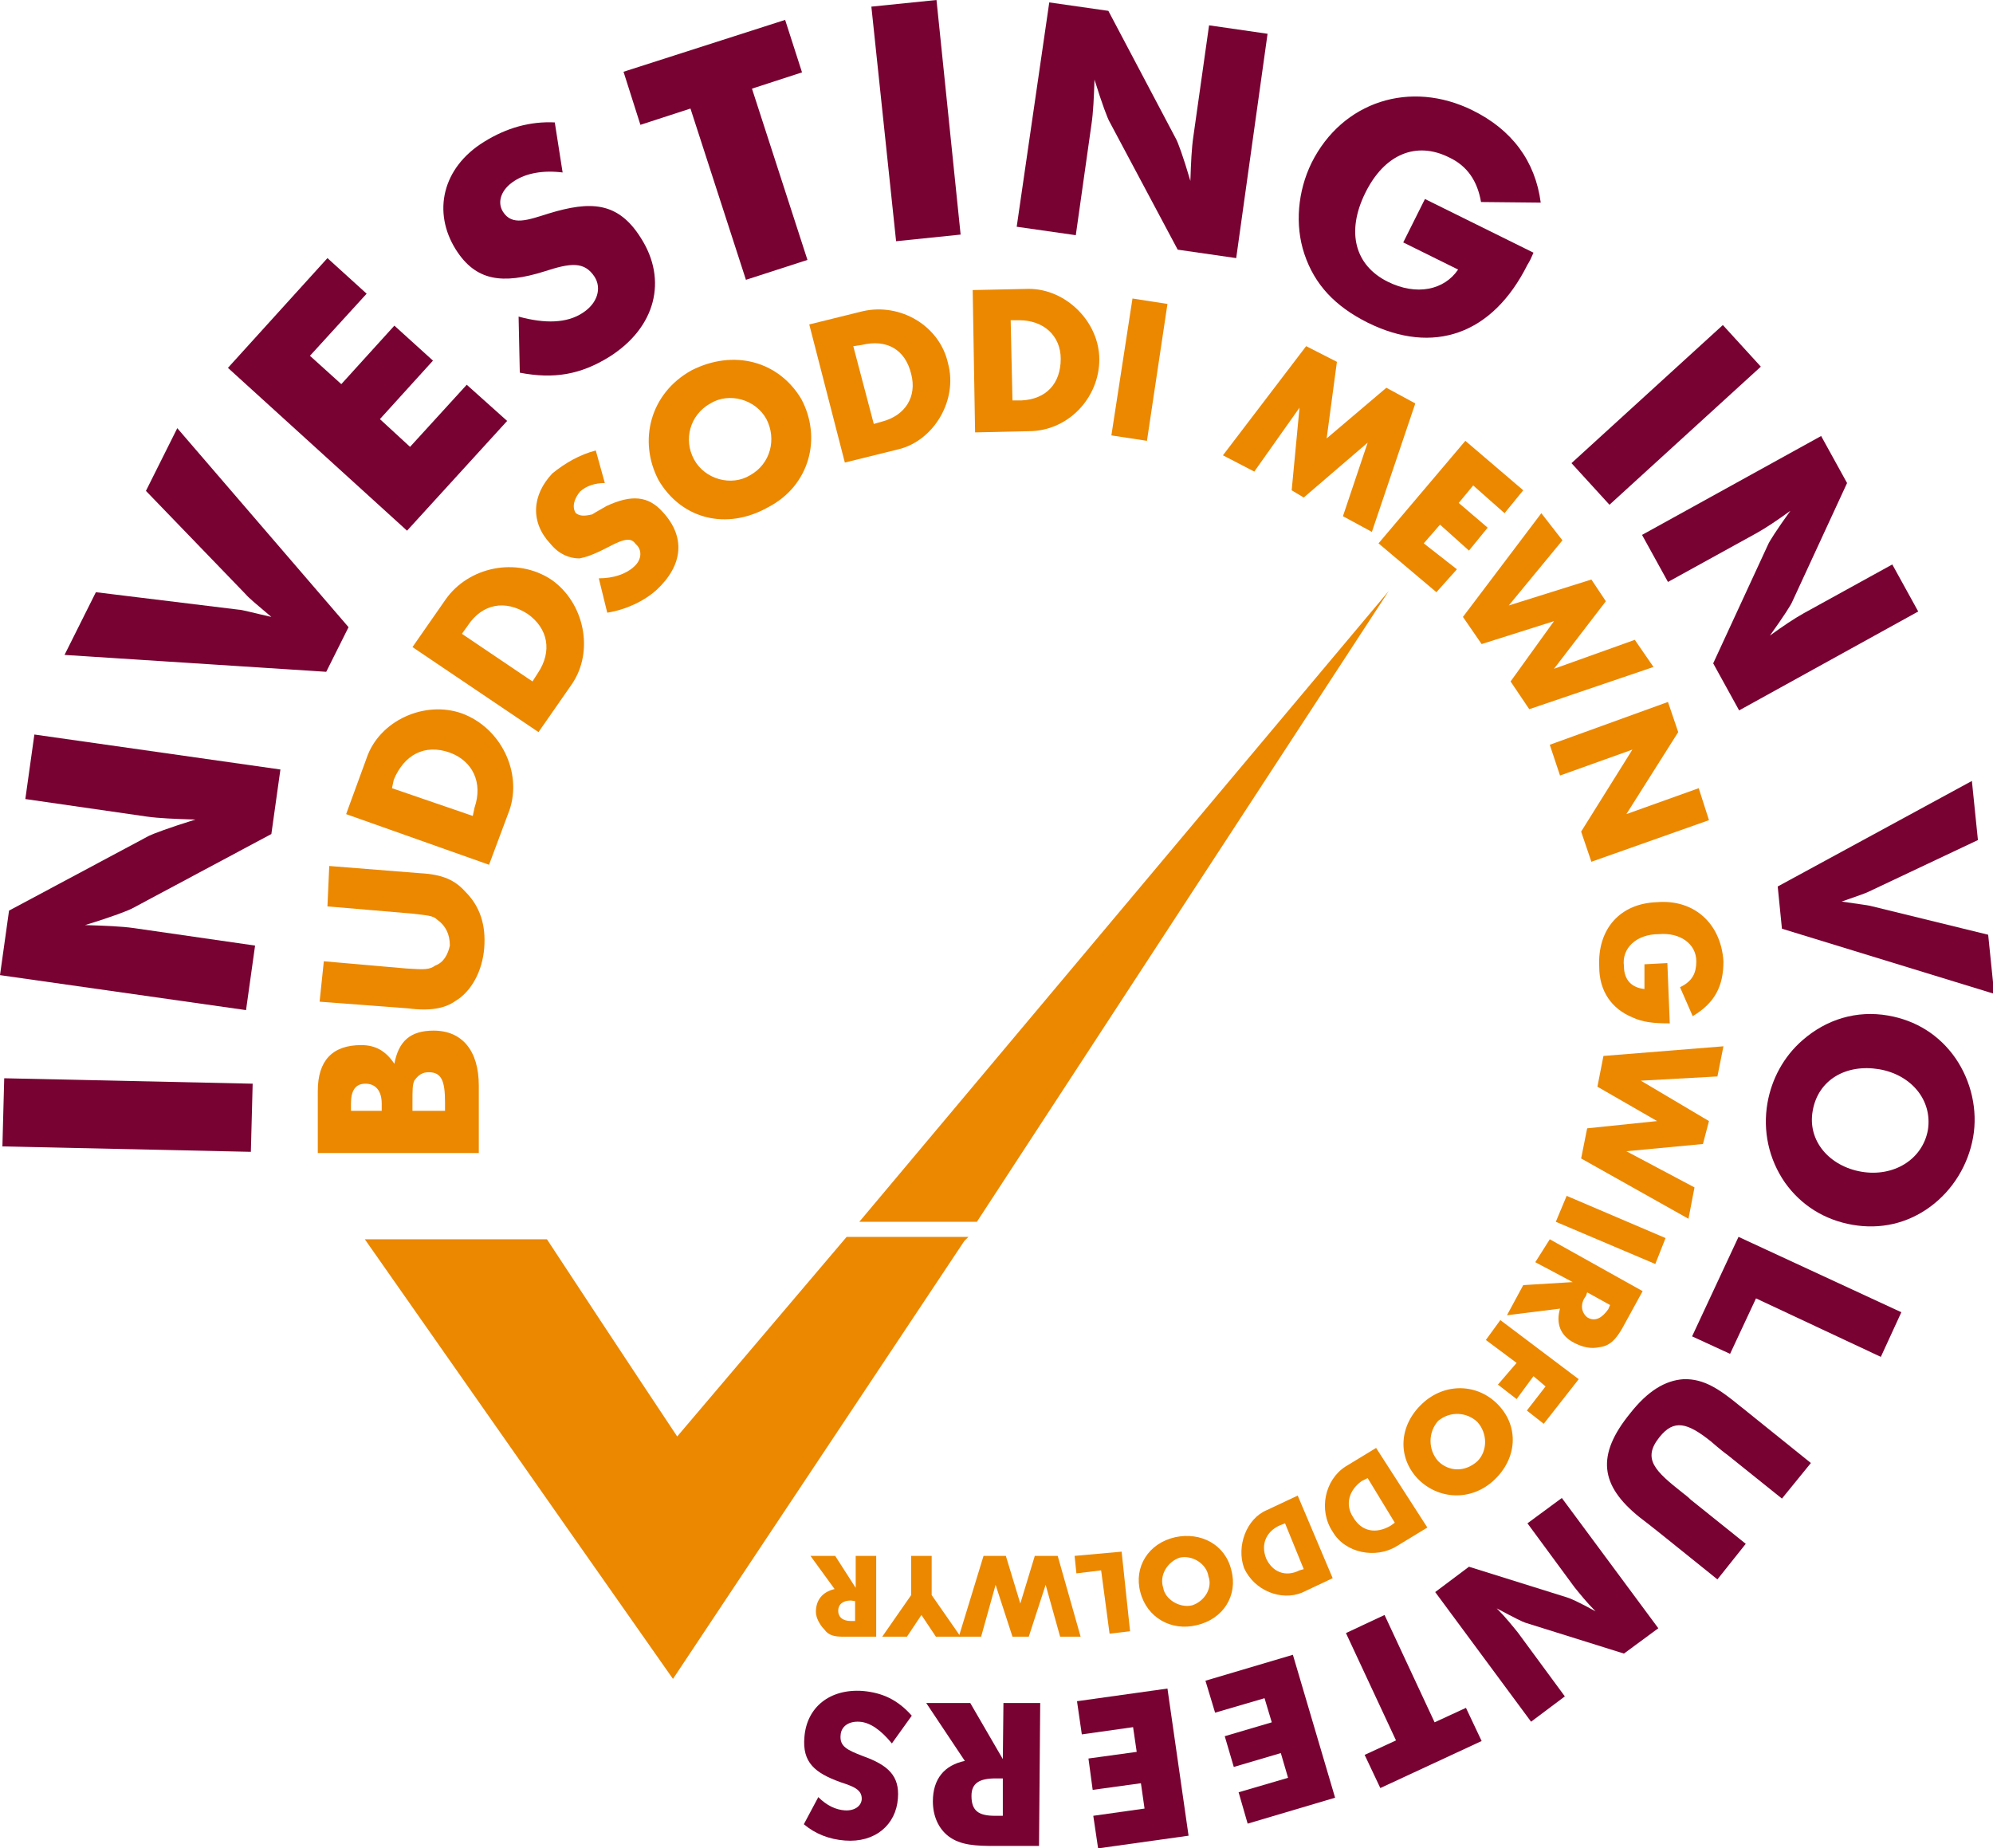 <?xml version="1.0" encoding="utf-8"?>
<!-- Generator: Adobe Illustrator 24.2.3, SVG Export Plug-In . SVG Version: 6.00 Build 0)  -->
<svg version="1.1" id="Layer_1" xmlns="http://www.w3.org/2000/svg" xmlns:xlink="http://www.w3.org/1999/xlink" x="0px" y="0px"
	 viewBox="0 0 330.5 306.5" style="enable-background:new 0 0 330.5 306.5;" xml:space="preserve">
<style type="text/css">
	.st0{fill:#EB8800;}
	.st1{fill:#780231;}
</style>
<g>
	<path class="st0" d="M63.3,184.2h-5.1V183c0-2.1,0.7-3.3,2.4-3.3c1.7,0,2.7,1.2,2.7,3.3 M79.4,191.2v-11.2c0-5.7-2.7-9.1-7.5-9.1
		c-3.8,0-5.8,1.7-6.5,5.5c-1.4-2.1-3.1-3.1-5.5-3.1c-4.8,0-7.2,2.6-7.2,7.6v10.3H79.4z M73.9,184.2h-5.5v-1.4c0-2.1,0-2.9,0.3-3.6
		c0.7-1,1.4-1.4,2.4-1.4c2.1,0,2.7,1.4,2.7,5V184.2z"/>
	<path class="st0" d="M67.4,160.6c3.1,0.2,3.8,0.2,4.8-0.5c1.4-0.5,2.1-1.9,2.4-3.3c0-1.9-0.7-3.3-2.1-4.3c-0.7-0.7-1.7-0.7-4.1-1
		l-14.1-1.2l0.3-6.7l15.1,1.2c3.8,0.2,5.8,1.2,7.5,3.1c2.4,2.4,3.4,5.5,3.1,9.3c-0.3,3.8-2.1,7.2-4.8,8.8c-1.7,1.2-4.1,1.7-7.9,1.2
		L53,166.1l0.7-6.7L67.4,160.6z"/>
	<path class="st0" d="M78.4,135.3L65,130.7l0.3-1.4c1.7-4.1,5.1-6,9.3-4.5c3.8,1.4,5.5,5,4.1,9.1L78.4,135.3z M81.1,143.4l3.4-9.1
		c2.1-6.2-1.4-13.6-7.9-16c-6.2-2.2-13.7,1.2-15.8,7.4l-3.4,9.3L81.1,143.4z"/>
	<path class="st0" d="M88.3,113l-11.7-7.9l1-1.4c2.4-3.6,6.2-4.3,9.9-1.9c3.4,2.4,4.1,6.2,1.7,9.8L88.3,113z M89.3,121.4l5.5-7.9
		c3.8-5.5,2.1-13.6-3.4-17.4c-5.8-3.8-13.7-2.1-17.5,3.3l-5.5,7.9L89.3,121.4z"/>
	<path class="st0" d="M100.3,80.1c-1.7,0-3.1,0.5-4.1,1.4c-1,1.2-1.4,2.6-0.7,3.6c0.7,0.5,1.4,0.5,2.7,0.2c0.3-0.2,0.3-0.2,2.4-1.4
		c4.1-1.9,6.9-1.7,9.3,1c3.8,4.1,3.4,8.8-1,12.9c-2.1,1.9-5.1,3.3-8.2,3.8l-1.4-5.7c2.4,0,4.5-0.7,5.8-1.9c1.4-1.2,1.4-2.9,0.3-3.8
		c-0.7-1-1.7-1-4.5,0.5c-2.7,1.4-3.8,1.7-4.8,1.9c-1.7,0-3.4-0.7-4.8-2.4c-3.4-3.6-3.1-8.1,0.3-11.7c2.1-1.7,4.5-3.1,7.2-3.8
		L100.3,80.1z"/>
	<path class="st0" d="M117.8,66.9c3.1-1.9,7.5-0.7,9.3,2.6c1.7,3.3,0.7,7.4-2.7,9.3c-3.1,1.9-7.5,0.7-9.3-2.6
		C113.3,72.9,114.4,68.8,117.8,66.9 M114.7,61.4c-6.9,3.8-8.9,11.7-5.5,18.2c3.8,6.5,11.3,8.4,18.2,4.5c6.9-3.6,8.9-11.5,5.5-17.9
		C129.1,59.8,121.6,57.9,114.7,61.4z"/>
	<path class="st0" d="M144.9,70.3l-3.4-12.9l1.4-0.2c4.1-1,7.2,0.7,8.2,4.8c1,3.8-1,6.9-4.8,7.9L144.9,70.3z M140.1,76.7l8.9-2.2
		c5.8-1.4,9.9-8.1,8.2-14.3c-1.4-6.2-7.9-10-14.1-8.6l-8.9,2.2L140.1,76.7z"/>
	<path class="st0" d="M167.9,66.5l-0.3-13.4h1.4c4.1,0,6.9,2.6,6.9,6.4c0,4.1-2.4,6.7-6.5,6.9H167.9z M161.7,71.7l8.9-0.2
		c6.5,0,11.7-5.5,11.7-11.9c0-6.2-5.5-11.7-11.7-11.7l-9.3,0.2L161.7,71.7z"/>
	<polygon class="st0" points="190.2,73.1 184.3,72.2 187.8,49.5 193.6,50.4 	"/>
	<polygon class="st0" points="216.6,57.4 221.7,60 220,72.7 229.9,64.3 234.7,66.9 227.5,88.2 222.7,85.6 226.8,73.4 216.2,82.5 
		214.2,81.3 215.5,67.6 208,78.2 202.8,75.5 	"/>
	<polygon class="st0" points="244.3,80.5 241.9,83.4 246.7,87.5 243.6,91.3 238.8,87 236.1,90.1 241.6,94.4 238.2,98.2 228.6,90.1 
		243,73.1 252.6,81.3 249.5,85.1 	"/>
	<polygon class="st0" points="250.2,100.4 263.9,96.1 266.3,99.7 257.7,110.9 271.1,106.1 274.2,110.6 253.6,117.6 250.5,113 
		257.7,103 245.7,106.8 242.6,102.3 255.6,85.1 259.1,89.6 	"/>
	<polygon class="st0" points="276.6,116.4 278.3,121.4 269.7,135 281.7,130.7 283.4,136 263.9,142.9 262.2,137.9 270.7,124.3 
		258.7,128.6 257,123.5 	"/>
	<path class="st0" d="M276.9,169.7c-2.7,0-4.5-0.2-6.2-1c-3.4-1.4-5.5-4.3-5.5-8.4c-0.3-6.2,3.4-10.5,9.6-10.7
		c6.2-0.5,10.6,3.6,11,9.8c0,4.1-1.4,6.9-5.1,9.1l-2.1-4.8c2.1-1,2.7-2.4,2.7-4.3c0-2.9-2.7-4.8-6.2-4.5c-3.8,0-6.2,2.4-5.8,5.3
		c0,2.4,1.4,3.6,3.4,3.8v-4.1l3.8-0.2L276.9,169.7z"/>
	<polygon class="st0" points="272.1,179.2 283.4,185.9 282.4,189.7 269.7,190.9 281,196.9 280,202.1 262.2,192.1 263.2,187.1 
		274.8,185.9 264.9,180.2 265.9,175.1 285.8,173.5 284.8,178.5 	"/>
	<polygon class="st0" points="258,202.6 259.8,198.3 276.2,205.3 274.5,209.6 	"/>
	<path class="st0" d="M263.2,214.3l3.8,2.1l-0.3,0.7c-1,1.4-2.1,2.1-3.4,1.4c-1-0.7-1.4-2.2-0.3-3.6L263.2,214.3z M258.7,217
		c-0.7,2.4,0,4.5,2.4,5.7c1.4,0.7,2.7,1,4.1,0.7c1.7-0.2,2.7-1.2,3.8-3.1l3.4-6.2l-15.4-8.6l-2.4,3.8l6.2,3.3l-8.2,0.5l-2.7,5
		L258.7,217z"/>
	<polygon class="st0" points="256.3,229.9 254.3,228.2 251.5,232 248.4,229.6 251.5,226 246.4,222.2 248.8,218.9 261.8,228.7 
		256,236.1 253.2,233.9 	"/>
	<path class="st0" d="M245,242.3c-2.1,1.9-4.8,1.7-6.5,0c-1.7-1.9-1.7-4.8,0-6.7c2.1-1.7,4.8-1.4,6.5,0.2
		C246.7,237.7,246.7,240.6,245,242.3 M247.8,245.4c3.8-3.6,4.1-8.8,0.7-12.4c-3.4-3.6-8.9-3.8-12.7-0.2c-3.8,3.6-4.1,8.8-0.7,12.4
		C238.5,248.7,244,249,247.8,245.4z"/>
	<path class="st0" d="M226.8,245.1l4.5,7.4l-0.7,0.5c-2.4,1.4-4.8,1-6.2-1.4c-1.4-2.1-0.7-4.5,1.4-6L226.8,245.1z M228.2,240.1
		l-5.1,3.1c-3.4,2.2-4.5,7.2-2.1,10.8c2.1,3.6,7.2,4.5,10.6,2.4l5.1-3.1L228.2,240.1z"/>
	<path class="st0" d="M213.1,252.6l3.1,7.6l-0.7,0.2c-2.4,1.2-4.5,0.2-5.5-1.9c-1-2.4,0-4.5,2.1-5.5L213.1,252.6z M215.2,248
		l-5.1,2.4c-3.4,1.4-5.1,6-3.8,9.6c1.7,3.8,6.2,5.5,9.6,4.1l5.1-2.4L215.2,248z"/>
	<path class="st0" d="M197.7,266.2c-2.1,0.5-4.5-1-4.8-2.9c-0.7-2.1,0.7-4.3,2.7-5c2.1-0.5,4.5,1,4.8,3.1
		C201.1,263.3,199.8,265.5,197.7,266.2 M198.4,269.5c4.5-1,6.9-5,5.8-9.1c-1-4.3-5.1-6.4-9.3-5.5c-4.5,1-6.9,5-5.8,9.1
		C190.2,268.3,194.3,270.5,198.4,269.5z"/>
	<polygon class="st0" points="182.6,260.4 178.5,260.9 178.2,258 186,257.3 187.4,270.5 184,270.9 	"/>
	<polygon class="st0" points="173.4,262.8 170.6,271.4 167.9,271.4 165.1,262.8 162.7,271.4 159,271.4 163.1,258 166.8,258 
		169.2,265.9 171.6,258 175.4,258 179.2,271.4 175.8,271.4 	"/>
	<polygon class="st0" points="159.3,271.4 155.2,271.4 152.8,267.8 150.4,271.4 146.3,271.4 151.1,264.5 151.1,258 154.5,258 
		154.5,264.5 	"/>
	<path class="st0" d="M141.8,265.5v3.3h-0.7c-1.4,0-2.1-0.7-2.1-1.7c0-1,0.7-1.7,2.1-1.7 M138.4,263.5c-2.1,0.5-3.1,1.9-3.1,3.8
		c0,1,0.7,2.2,1.4,2.9c0.7,1,1.7,1.2,3.1,1.2h5.5V258h-3.4v5.3l-3.4-5.3h-4.1L138.4,263.5z"/>
	<polygon class="st0" points="230.3,98 142.5,202.6 162,202.6 	"/>
	<path class="st0" d="M112.3,238.2c0,0-8.6-12.9-21.6-32.7H60.5c27.8,39.7,48.7,69.5,51.1,72.9c2.7-4.1,21.3-32,48.3-72.6l0.7-0.7
		h-20.2L112.3,238.2z"/>
	<g>
		<path class="st1" d="M0.4,190.1l0.3-11.3l41.2,0.9l-0.3,11.3L0.4,190.1z"/>
		<path class="st1" d="M0,161.7L1.5,151l23.2-12.4c0.6-0.3,3.2-1.3,7.7-2.7c-3.3-0.1-6-0.2-8.1-0.5l-20.1-2.9l1.5-10.7l40.8,5.8
			l-1.5,10.7l-23.2,12.4c-0.6,0.3-3.1,1.3-7.7,2.7c3.2,0.1,6,0.2,8.1,0.5l20.1,2.9l-1.5,10.7L0,161.7z"/>
		<path class="st1" d="M10.7,108.6l5.2-10.4l23.7,2.9c0.5,0,2.3,0.5,5.4,1.2c-2.5-2.1-3.9-3.3-4.2-3.7L24.2,81.4L29.4,71l28.4,33
			l-3.7,7.4L10.7,108.6z"/>
		<path class="st1" d="M37.8,61l16.5-18.2l6.5,5.9l-9.4,10.3l5.2,4.7l8.8-9.7l6.4,5.8L63,69.5l5,4.6l9.4-10.3l6.7,6L67.5,88L37.8,61
			z"/>
		<path class="st1" d="M96.6,51.9c2.5-1.6,3.2-4.1,2-6c-1.7-2.6-4-2.3-8.3-0.9c-7,2.2-11.4,1.6-14.7-3.6c-3.9-6.2-2.3-13.6,4.7-17.9
			c3.7-2.3,7.6-3.4,11.7-3.2l1.3,8.3c-3.2-0.4-6,0.1-8,1.4c-2.2,1.4-2.9,3.5-1.9,5.1c1.5,2.4,4.1,1.4,7.6,0.3
			c6.9-2.1,11.5-2,15.3,4.1c4.4,6.9,2.5,14.8-5.3,19.7c-4.7,2.9-9.1,3.7-14.8,2.6l-0.2-9.3C90.4,53.7,94,53.6,96.6,51.9z"/>
		<path class="st1" d="M114.5,18l-8.3,2.7l-2.8-8.8l26.8-8.6L133,12l-8.3,2.7l9.2,28.4l-10.2,3.3L114.5,18z"/>
		<path class="st1" d="M144.5,1.1L155.3,0l4,38.9L148.6,40L144.5,1.1z"/>
		<path class="st1" d="M174,0.4l9.8,1.4L195,23c0.3,0.5,1.2,2.9,2.4,7c0.1-3,0.2-5.4,0.5-7.4l2.6-18.4l9.7,1.4L205,42.8l-9.7-1.4
			L184,20.2c-0.3-0.5-1.2-2.8-2.5-7c-0.1,3-0.2,5.4-0.5,7.4L178.4,39l-9.8-1.4L174,0.4z"/>
		<path class="st1" d="M236.3,33l18,8.9c-0.3,0.7-0.6,1.4-1,2c-5.8,11.6-15.6,15-26.5,9.6c-5.4-2.7-8.8-6.3-10.5-11.4
			c-1.6-4.8-1.1-10.4,1.2-15.1c5.1-10.2,16.4-13.8,26.7-8.7c6.5,3.2,10.4,8.4,11.3,15.3l-9.9-0.1c-0.6-3.5-2.3-6-5.3-7.4
			c-5.4-2.7-10.7-0.6-13.9,5.9c-3.2,6.5-1.7,12,3.7,14.7c4.8,2.4,9.4,1.4,11.7-2l-9.1-4.5L236.3,33z"/>
		<path class="st1" d="M285.7,53.9l6.3,6.9l-25.1,22.9l-6.3-6.9L285.7,53.9z"/>
		<path class="st1" d="M302,72.3l4.3,7.8l-9.1,19.7c-0.2,0.5-1.4,2.4-3.7,5.6c2.2-1.6,4-2.8,5.6-3.7l14.7-8.1l4.3,7.8l-29.7,16.4
			l-4.3-7.8l9.1-19.7c0.2-0.5,1.4-2.4,3.7-5.6c-2.2,1.6-4,2.8-5.6,3.7l-14.7,8.1l-4.3-7.8L302,72.3z"/>
		<path class="st1" d="M327,129.5l1,9.8l-18.2,8.6c-0.4,0.2-1.8,0.7-4.4,1.6c2.7,0.4,4.3,0.6,4.7,0.7l19.6,4.8l1,9.8l-35.2-10.8
			l-0.7-7L327,129.5z"/>
		<path class="st1" d="M296,196.1c-2.7-3.9-3.7-8.6-2.9-13.2c0.7-4,2.7-7.7,5.8-10.4c4-3.5,9-5,14.2-4.1c4.6,0.8,8.5,3.2,11.2,7.1
			c2.6,3.8,3.7,8.6,2.9,13.1c-0.8,4.5-3.3,8.7-7.1,11.5c-3.8,2.8-8.3,3.8-12.9,3C302.6,202.3,298.7,199.9,296,196.1z M308.7,194.3
			c5.3,0.9,10.1-2,11-6.9c0.8-5-2.8-9.2-8.1-10.1c-5.4-0.9-10.1,1.7-11,6.9C299.7,189.2,303.4,193.4,308.7,194.3z"/>
		<path class="st1" d="M315.3,217.6l-3.4,7.4l-20.7-9.7l-4.3,9.2l-6.3-2.9l7.7-16.5L315.3,217.6z"/>
		<path class="st1" d="M295.5,248.5l-9.1-7.3c-0.3-0.2-1.2-0.9-2.7-2.2c-3.9-3.1-6.1-3.7-8.5-0.7c-2.9,3.6-0.8,5.6,3.9,9.3
			c0.4,0.3,0.9,0.7,1.3,1.1l9.1,7.3l-4.7,5.9l-9.2-7.4c-0.4-0.3-1.6-1.3-3.7-2.9c-6.6-5.3-7.2-10.3-1.6-17.2
			c2.9-3.7,5.8-5.5,8.9-5.7c3.4-0.1,6,1.7,9.4,4.5c0.8,0.6,1.6,1.3,2.5,2l9.2,7.4L295.5,248.5z"/>
		<path class="st1" d="M275,270l-5.7,4.2l-16.3-5.1c-0.4-0.1-2-0.9-4.8-2.4c1.5,1.5,2.6,2.9,3.5,4l7.8,10.6l-5.6,4.2L238,264
			l5.6-4.2l16.3,5.1c0.4,0.1,2,0.8,4.7,2.3c-1.5-1.5-2.6-2.9-3.5-4l-7.8-10.6l5.7-4.2L275,270z"/>
		<path class="st1" d="M237.9,285.6l5.2-2.4l2.6,5.5l-16.8,7.8l-2.6-5.5l5.2-2.4l-8.3-17.8l6.4-3L237.9,285.6z"/>
		<path class="st1" d="M221.4,298.1l-14.5,4.3l-1.5-5.2l8.2-2.4l-1.2-4.1l-7.8,2.3l-1.5-5.1l7.8-2.3l-1.2-4l-8.2,2.4l-1.6-5.3
			l14.5-4.3L221.4,298.1z"/>
		<path class="st1" d="M197.1,304.4l-15,2.1l-0.8-5.4l8.5-1.2l-0.6-4.2l-8,1.1l-0.7-5.2l8-1.1l-0.6-4.1l-8.5,1.2l-0.8-5.5l15-2.1
			L197.1,304.4z"/>
		<path class="st1" d="M172.3,306.1l-6.8,0c-0.1,0-0.3,0-0.4,0c-3.3,0-5.8-0.1-7.8-1.6c-1.7-1.3-2.6-3.4-2.6-5.8
			c0-3.7,1.9-6,5.3-6.7l-6.4-9.6l7.3,0l5.4,9.3l0.1-9.3l6.1,0L172.3,306.1z M165.1,294.9c-2.7,0-4,0.8-4,2.9c0,2.5,1.2,3.3,3.9,3.3
			l1.3,0l0-6.2L165.1,294.9z"/>
		<path class="st1" d="M142.5,285.5c-1.8-0.1-3,0.8-3.1,2.2c-0.2,1.9,1.1,2.5,3.7,3.5c4.2,1.5,6.1,3.3,5.8,7c-0.3,4.4-3.8,7.4-8.8,7
			c-2.6-0.2-4.9-1.1-6.8-2.7l2.4-4.5c1.4,1.4,2.9,2.1,4.4,2.2c1.6,0.1,2.7-0.7,2.8-1.8c0.1-1.7-1.5-2.2-3.6-2.9
			c-4.1-1.5-6.3-3.2-5.9-7.5c0.4-4.9,4.2-8,9.7-7.6c3.3,0.3,5.8,1.5,8.1,4.1l-3.3,4.6C146.1,286.9,144.3,285.6,142.5,285.5z"/>
	</g>
</g>
</svg>
